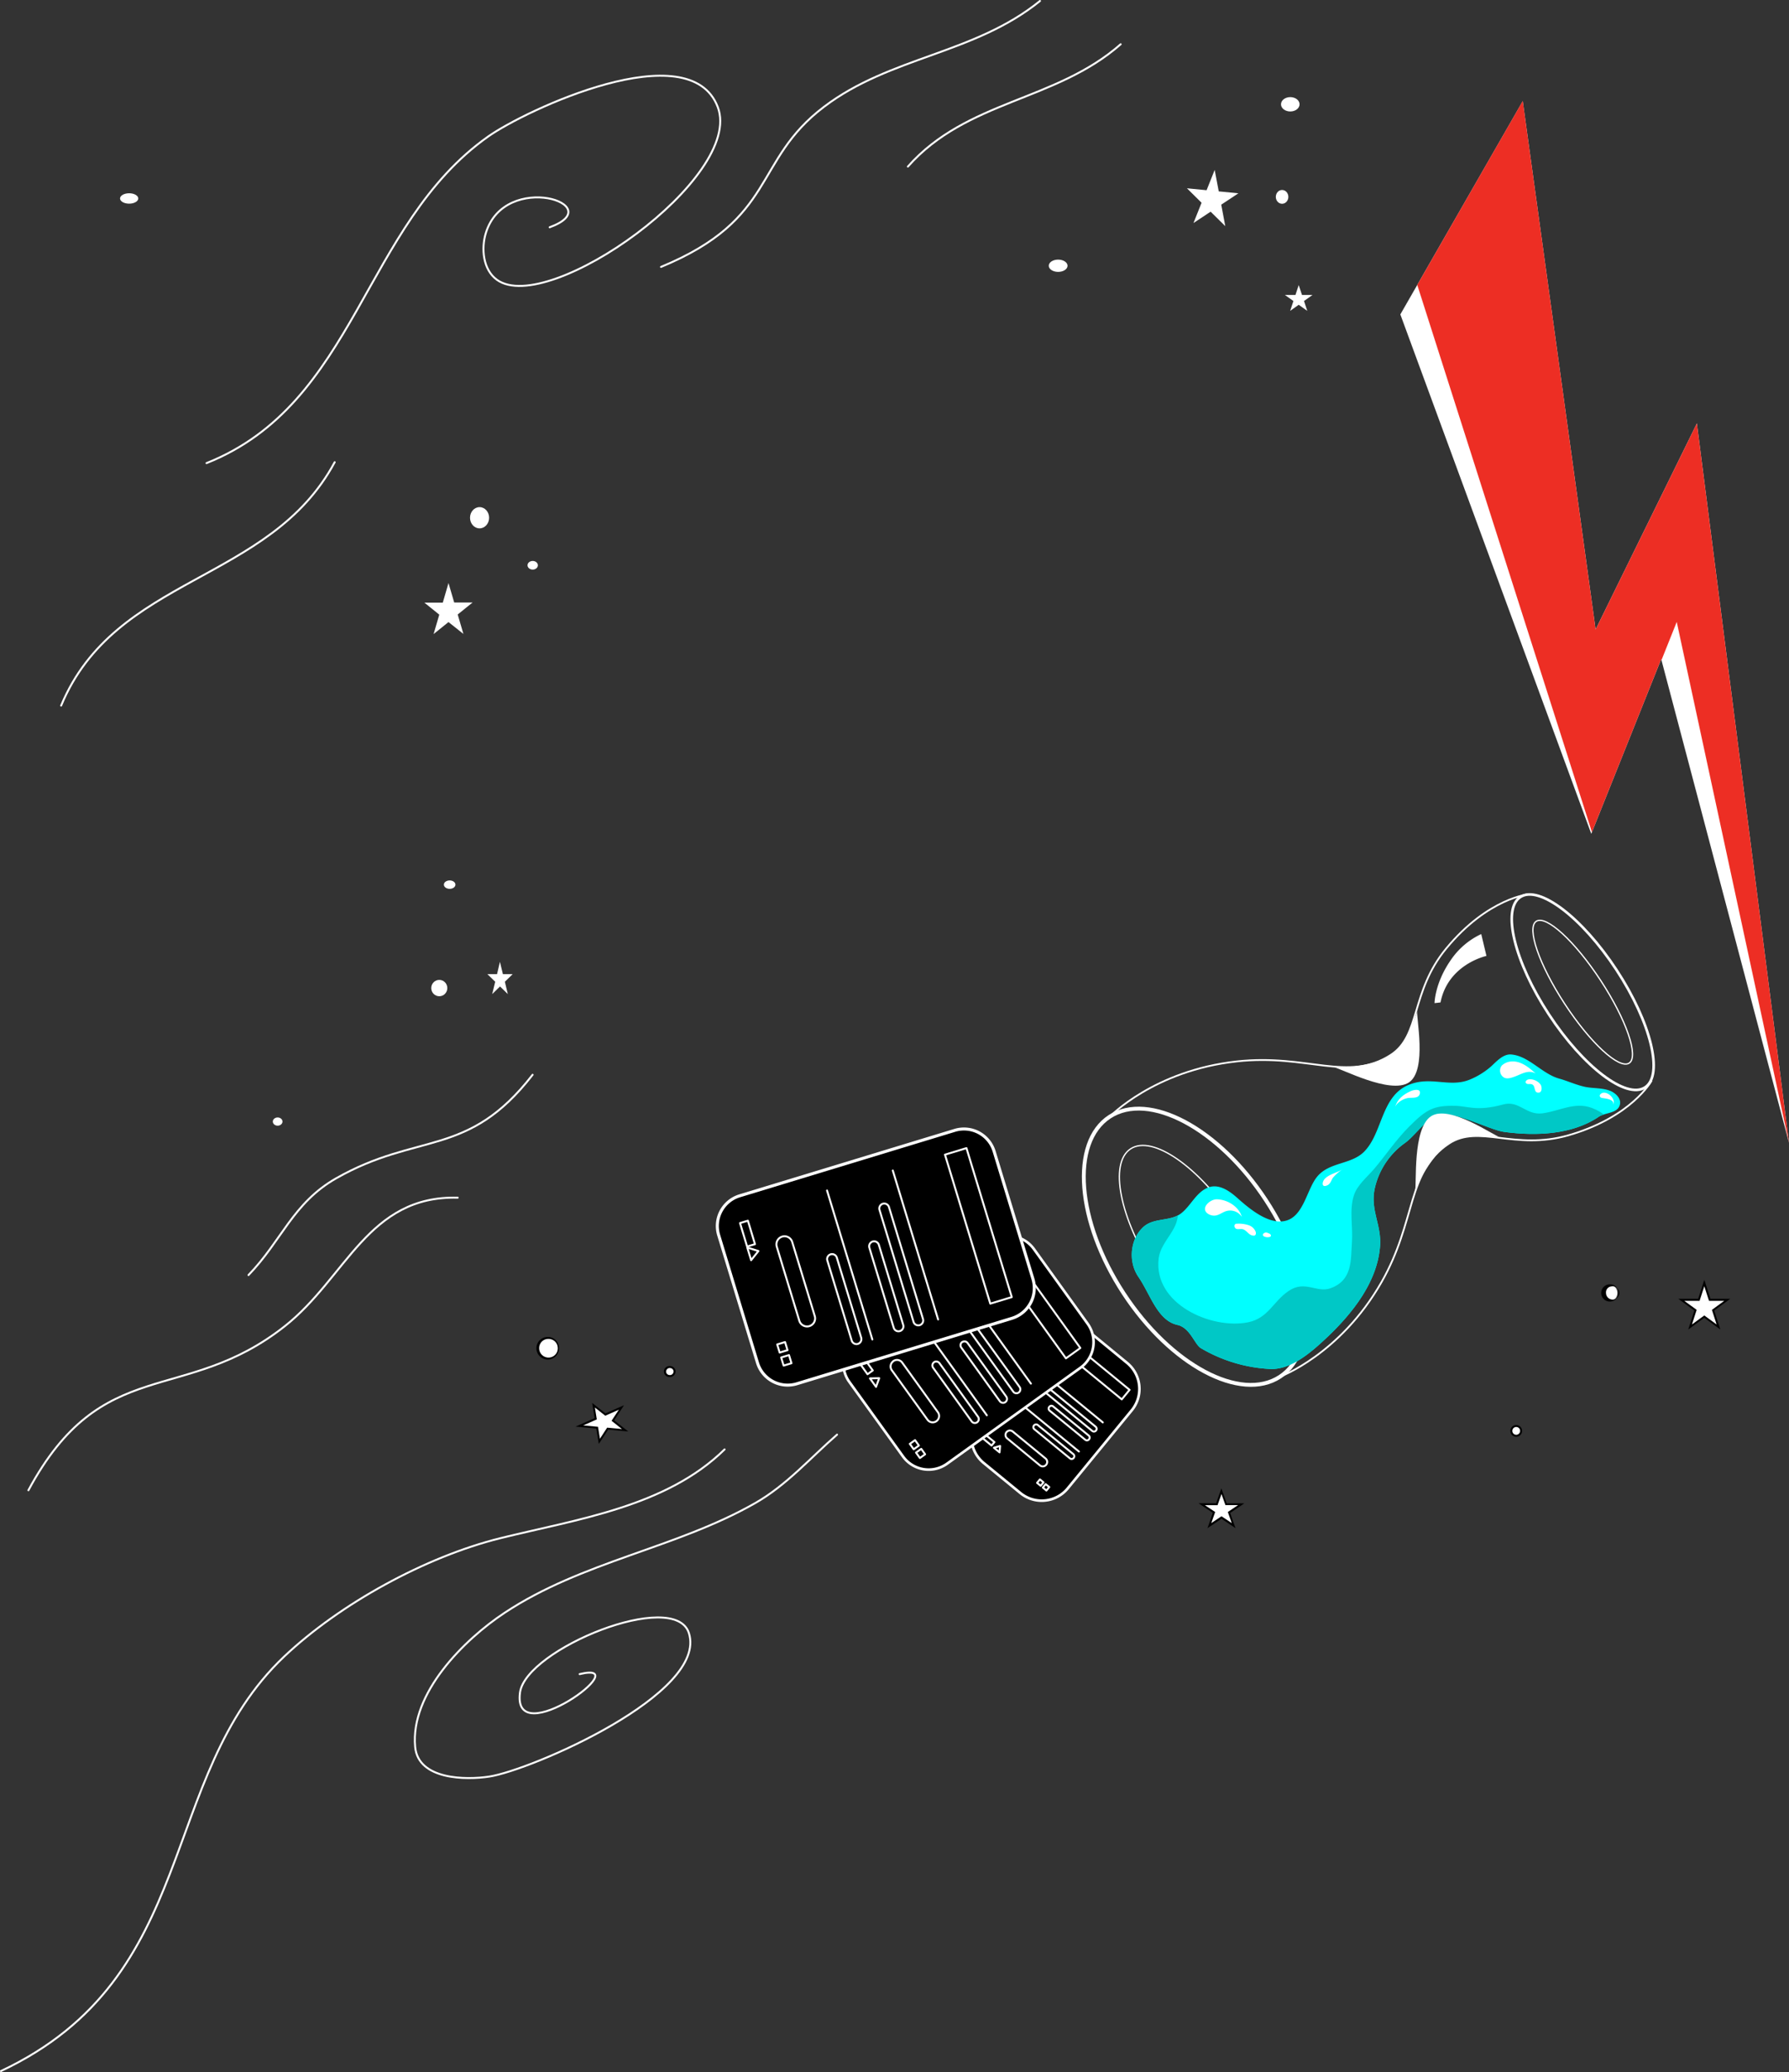 <?xml version="1.0" encoding="UTF-8"?> <svg xmlns="http://www.w3.org/2000/svg" xmlns:xlink="http://www.w3.org/1999/xlink" viewBox="0 0 687.45 796.08"><rect x="0" y="0" width="687.45" height="796.08" fill="#333333" stroke="none"/> <defs> <style>.cls-1,.cls-11,.cls-12,.cls-16,.cls-17,.cls-2,.cls-8,.cls-9{fill:none;}.cls-10,.cls-11,.cls-12,.cls-16,.cls-17,.cls-2,.cls-7,.cls-8,.cls-9{stroke:#fff;stroke-linecap:round;stroke-linejoin:round;}.cls-2{stroke-width:0.75px;}.cls-3,.cls-6{fill:#fff;}.cls-10,.cls-13,.cls-15,.cls-3,.cls-5,.cls-7,.cls-8{fill-rule:evenodd;}.cls-4{clip-path:url(#clip-path);}.cls-5{fill:#ed2e24;}.cls-8,.cls-9{stroke-width:0.75px;}.cls-10{stroke-width:1.16px;}.cls-11{stroke-width:1.48px;}.cls-12{stroke-width:0.5px;}.cls-13{fill:aqua;}.cls-14{clip-path:url(#clip-path-2);}.cls-15{fill:#00c8c6;}.cls-17{stroke-width:0.68px;}</style> <clipPath id="clip-path"> <polygon class="cls-1" points="538.1 120.8 611.47 320.35 638.34 253.23 687.45 439.08 652.05 162.67 613.14 241.85 585.14 38.8 538.1 120.8"></polygon> </clipPath> <clipPath id="clip-path-2"> <path class="cls-1" d="M551.13,428.25c7-2,20.63,5.83,27.13,6.67,12,1.56,25.84,1.07,36.06-5.84,2.21-1.5,6.31-1.33,7.72-3.65,1.67-2.74-.94-5.42-3.38-6.36-3.1-1.19-6.55-.83-9.77-1.54s-6.48-2.21-9.75-3.13c-6.62-1.84-11.62-8.72-18.46-9.27-3-.24-5.59,2.62-7.58,4.48a29.25,29.25,0,0,1-8.33,5.18c-7.78,3.18-14.92-1.46-23.4,2-10.66,4.32-10,18.17-17,25.5-5,5.29-13.72,4-18.4,10-3.74,4.76-5,14.41-11.33,16.55-6.72,2.28-14.68-4.56-19.3-8.69-2.89-2.57-7-5.48-11.09-3.9-4.65,1.82-6.62,7-10.37,9.9-4.16,3.27-10.58,1.5-14.68,5.39-5.07,4.82-5.65,13.41-1.75,19.05,4.6,6.66,7.27,16.75,15,18.45,4.85,1.06,6.57,7.44,9,8.93a58,58,0,0,0,26.69,8c6.8.28,13.49-4.7,18.26-8.91,11-9.74,22.78-22.95,23.91-38.33.6-8.12-3.82-13.86-2.07-22A29.21,29.21,0,0,1,540,439.05c5.85-4.3,8.43-11.33,16.17-9.8"></path> </clipPath> </defs> <title>Ресурс 80</title> <g id="Слой_2" data-name="Слой 2"> <g id="Слой_1-2" data-name="Слой 1"> <path class="cls-2" d="M321.65,551.19c-10.34,9-19.41,19.44-31.5,26.33-30.51,17.38-66.41,22.34-96.26,42.13-15.53,10.29-36.28,30.84-34.36,51.52,1.17,12.68,19.58,12.75,28.44,11.4,16-2.42,84.13-31.85,76.75-55.13-5.44-17.14-62.61,6.14-64.9,22.82-3.2,23.4,45.6-12.51,22.91-7.06"></path> <path class="cls-2" d="M278.43,556.87C255.89,579,221.6,583.7,192.17,591c-28.66,7.13-61.51,25.14-83,45.47C60.06,683.06,77.5,759.36.37,795.7"></path> <path class="cls-2" d="M204.66,412.93c-24.87,32.1-44,21.83-75.55,39.82-16.57,9.45-20.93,24.05-33.62,37.13"></path> <path class="cls-2" d="M175.87,460.15c-34.44-.89-42.71,30.62-66.4,49.34-38.76,30.65-70.15,10.28-98.55,63.07"></path> <path class="cls-2" d="M79.36,177.93C137,155,139.43,86.52,187.57,52.46,201.86,42.35,265,12.63,275.81,41.13c10.24,27-65.09,80.5-84.82,66.4-5.45-3.89-6.12-12.12-4.3-18,7.43-24.16,47.91-10.72,24.52-2.21"></path> <path class="cls-2" d="M254,102.55C298.81,84,289.15,61.81,316.68,41,342.11,21.7,374.42,20.79,399.63.37"></path> <path class="cls-2" d="M348.87,64c22.64-25.58,56.73-25,81.76-47"></path> <path class="cls-2" d="M128.61,177.58c-25,46.51-84.27,43.38-105.12,93.52"></path> <polygon class="cls-3" points="466.5 581.09 461.79 577.93 467.62 577.93 469.38 572.9 471.15 577.93 476.98 577.93 472.26 581.09 474.05 586.15 469.38 583.03 464.72 586.15 466.5 581.09"></polygon> <path d="M469.38,574l1.51,4.27h4.86l-3.94,2.64,1.51,4.27-3.94-2.63-3.93,2.63,1.5-4.27L463,578.3h4.86l1.5-4.27m0-2.26-.7,2-1.33,3.77h-6.8l2.05,1.38,3.45,2.31L464.74,585l-.75,2.12,1.88-1.25,3.51-2.36,3.52,2.36,1.87,1.25L474,585l-1.3-3.73,3.45-2.31,2-1.38h-6.79l-1.33-3.77-.71-2Z"></path> <polygon class="cls-3" points="654.9 505.86 649.44 509.85 651.52 503.4 646.07 499.41 652.82 499.41 654.9 492.95 656.99 499.41 663.73 499.41 658.27 503.4 660.36 509.85 654.9 505.86"></polygon> <path d="M654.9,494.17l1.81,5.61h5.87l-4.75,3.47,1.81,5.62-4.74-3.47-4.75,3.47,1.81-5.62-4.75-3.47h5.88l1.81-5.61m0-2.44-.71,2.21L652.54,499h-7.62l1.85,1.36,4.31,3.15-1.64,5.1-.71,2.2,1.86-1.37,4.31-3.14,4.3,3.14,1.87,1.37-.71-2.2-1.65-5.1,4.31-3.15,1.86-1.36h-7.62l-1.65-5.09-.71-2.21Z"></path> <path class="cls-3" d="M538.1,120.8l73.37,199.55,26.87-67.12,49.11,185.85-35.4-276.41-38.91,79.18-28-203Z"></path> <g class="cls-4"> <path class="cls-5" d="M541.94,101.13l69.92,219,32.45-81.18,43.14,200.14-35.4-286.62-38.91,79.17-28-203Z"></path> </g> <path class="cls-3" d="M466.76,65.28l1.56,8.25,7.55.74-6.59,4.36,1.55,8.25-5.63-5.55-6.59,4.36,3.11-7.79-5.62-5.56,7.55.74Z"></path> <path class="cls-3" d="M499.05,109.53l1.26,3.79h4.06l-3.29,2.33,1.26,3.79-3.29-2.34-3.29,2.34,1.26-3.79-3.29-2.33h4.07Z"></path> <path class="cls-3" d="M172.34,224l2.19,7.47h7.08l-5.73,4.62,2.19,7.47L172.34,239l-5.73,4.62,2.19-7.47-5.73-4.62h7.08Z"></path> <path class="cls-3" d="M192.1,369.53l1.15,4.74H197l-3,2.92,1.14,4.74-3-2.93-3,2.93,1.15-4.74-3-2.92H191Z"></path> <polygon class="cls-3" points="229.46 548.52 222.62 547.88 228.9 545.11 228.05 539.85 232.61 543.48 238.78 540.76 235.51 545.79 240.21 549.53 233.49 548.9 230.31 553.78 229.46 548.52"></polygon> <path d="M228.58,540.75l4,3.17,5.23-2.31L235,545.87l4,3.17-5.69-.53-2.78,4.26-.74-4.59-5.69-.54,5.23-2.3-.74-4.59m-1.05-1.8.31,1.92.65,4-4.7,2.07-2.65,1.16,2.88.27,5.11.48.65,4,.31,1.91,1.06-1.62,2.53-3.88,5.24.49,2.5.23-2-1.57L236,545.71l2.4-3.69,1.38-2.11-2.31,1-4.81,2.12L229,540.16,227.53,539Z"></path> <ellipse class="cls-6" cx="495.81" cy="40.07" rx="3.57" ry="2.76"></ellipse> <ellipse class="cls-6" cx="492.66" cy="75.64" rx="2.41" ry="2.65"></ellipse> <ellipse class="cls-6" cx="406.61" cy="102.1" rx="3.61" ry="2.36"></ellipse> <ellipse class="cls-6" cx="184.28" cy="198.92" rx="3.67" ry="4.08"></ellipse> <ellipse class="cls-6" cx="204.7" cy="217.18" rx="1.99" ry="1.66"></ellipse> <ellipse class="cls-6" cx="168.8" cy="379.62" rx="3.09" ry="3.14"></ellipse> <ellipse class="cls-6" cx="172.79" cy="339.88" rx="2.22" ry="1.62"></ellipse> <ellipse class="cls-6" cx="106.69" cy="430.91" rx="1.86" ry="1.58"></ellipse> <path class="cls-3" d="M210.62,522a4,4,0,1,1,3.81-4A3.89,3.89,0,0,1,210.62,522Z"></path> <path d="M210.62,514.41a3.59,3.59,0,1,1-3.44,3.59,3.52,3.52,0,0,1,3.44-3.59m0-.75a4.34,4.34,0,1,0,4.19,4.34,4.27,4.27,0,0,0-4.19-4.34Z"></path> <path class="cls-3" d="M257.36,528.7a1.76,1.76,0,0,1-1.77-1.44,1.73,1.73,0,0,1,.34-1.31,1.84,1.84,0,0,1,1.19-.69,1.55,1.55,0,0,1,.31,0,1.75,1.75,0,0,1,1.76,1.44,1.64,1.64,0,0,1-.34,1.31,1.85,1.85,0,0,1-1.18.7Z"></path> <path d="M257.43,525.61a1.37,1.37,0,0,1,1.39,1.12,1.4,1.4,0,0,1-1.21,1.57,1.07,1.07,0,0,1-.25,0,1.39,1.39,0,0,1-1.4-1.13,1.41,1.41,0,0,1,1.22-1.57,1,1,0,0,1,.25,0m0-.75a2.22,2.22,0,0,0-.37,0,2.1,2.1,0,0,0,.3,4.19,2.31,2.31,0,0,0,.37,0,2.16,2.16,0,0,0,1.83-2.44,2.12,2.12,0,0,0-2.13-1.75Z"></path> <path class="cls-7" d="M376.2,543.87A12.94,12.94,0,0,0,378,562.08l14.1,11.55a12.93,12.93,0,0,0,18.2-1.8l24.6-30a12.93,12.93,0,0,0-1.81-18.2L419,512.05a12.93,12.93,0,0,0-18.2,1.81Z"></path> <path class="cls-8" d="M386.77,550.22a1.7,1.7,0,0,0,.24,2.4L399.61,563a1.7,1.7,0,0,0,2.4-.24h0a1.7,1.7,0,0,0-.24-2.4L389.17,550a1.71,1.71,0,0,0-1.25-.38,1.74,1.74,0,0,0-1.15.62Z"></path> <path class="cls-8" d="M397.33,547.66a1,1,0,0,0,.15,1.46l13.63,11.17a1,1,0,0,0,1.46-.14h0a1.08,1.08,0,0,0,.24-.77,1.07,1.07,0,0,0-.38-.7L398.8,547.51a1,1,0,0,0-.76-.23,1.08,1.08,0,0,0-.71.37Z"></path> <path class="cls-8" d="M403.2,540.5a1.05,1.05,0,0,0-.24.76,1.09,1.09,0,0,0,.38.71L417,553.14a1,1,0,0,0,1.47-.15h0a1,1,0,0,0-.15-1.47l-13.63-11.17a1,1,0,0,0-1.46.15Z"></path> <path class="cls-8" d="M400.55,532.69a1.07,1.07,0,0,0-.23.77,1,1,0,0,0,.38.7l19,15.6a1,1,0,0,0,.76.24,1.07,1.07,0,0,0,.7-.38h0a1.05,1.05,0,0,0-.14-1.47l-19-15.6a1,1,0,0,0-.76-.23,1,1,0,0,0-.71.37Z"></path> <path class="cls-9" d="M414.59,557.68,389.24,536.9"></path> <path class="cls-9" d="M423.77,546.49l-25.36-20.78"></path> <rect class="cls-9" x="417.51" y="508.97" width="4.73" height="32.79" transform="translate(-252.61 517.11) rotate(-50.66)"></rect> <rect class="cls-9" x="378.72" y="550.46" width="1.72" height="5.15" transform="translate(-288.76 496.07) rotate(-50.66)"></rect> <rect class="cls-9" x="401.11" y="570.49" width="1.72" height="1.78" transform="translate(-294.76 520.11) rotate(-50.66)"></rect> <rect class="cls-9" x="398.89" y="568.67" width="1.72" height="1.78" transform="translate(-294.16 517.73) rotate(-50.66)"></rect> <path class="cls-8" d="M384.09,558l-2.16-1.77,2.37-.68Z"></path> <path class="cls-7" d="M329.13,514a12.13,12.13,0,0,0-2.77,16.93L347,559.58a12.13,12.13,0,0,0,16.93,2.77l51.24-36.84a12.13,12.13,0,0,0,2.77-16.93L397.3,479.9a12.12,12.12,0,0,0-16.93-2.76Z"></path> <path class="cls-8" d="M343.25,523a2.47,2.47,0,0,0-.56,3.44l13.7,19a2.46,2.46,0,0,0,3.44.57h0a2.46,2.46,0,0,0,1-1.6,2.48,2.48,0,0,0-.43-1.83l-13.71-19.06a2.46,2.46,0,0,0-1.6-1,2.48,2.48,0,0,0-1.83.43Z"></path> <path class="cls-8" d="M358.9,523.39a1.51,1.51,0,0,0-.34,2.09l14.82,20.62a1.52,1.52,0,0,0,2.1.34h0a1.53,1.53,0,0,0,.61-1,1.5,1.5,0,0,0-.27-1.12L361,523.73a1.53,1.53,0,0,0-1-.61,1.47,1.47,0,0,0-1.11.27Z"></path> <path class="cls-8" d="M369.73,515.61a1.45,1.45,0,0,0-.61,1,1.52,1.52,0,0,0,.26,1.12l14.82,20.62a1.52,1.52,0,0,0,1,.6,1.48,1.48,0,0,0,1.12-.26h0a1.51,1.51,0,0,0,.61-1,1.54,1.54,0,0,0-.26-1.12L371.82,516a1.48,1.48,0,0,0-2.09-.34Z"></path> <path class="cls-8" d="M369,503.76a1.49,1.49,0,0,0-.61,1,1.54,1.54,0,0,0,.26,1.12l20.71,28.79a1.5,1.5,0,0,0,2.09.34h0a1.45,1.45,0,0,0,.61-1,1.54,1.54,0,0,0-.26-1.12L371,504.1a1.5,1.5,0,0,0-2.09-.34Z"></path> <path class="cls-9" d="M379.21,543.76l-27.58-38.35"></path> <path class="cls-9" d="M396.14,531.59l-27.57-38.35"></path> <rect class="cls-9" x="395.16" y="477.12" width="6.81" height="47.25" transform="translate(-217.36 326.86) rotate(-35.72)"></rect> <rect class="cls-9" x="330.95" y="520.56" width="2.48" height="7.42" transform="translate(-243.58 292.54) rotate(-35.72)"></rect> <rect class="cls-9" x="355.3" y="556.85" width="2.48" height="2.57" transform="matrix(0.81, -0.58, 0.58, 0.81, -258.77, 313.12)"></rect> <rect class="cls-9" x="352.89" y="553.5" width="2.48" height="2.57" transform="matrix(0.81, -0.58, 0.58, 0.81, -257.26, 311.08)"></rect> <path class="cls-8" d="M336.63,532.84l-2.34-3.26,3.55-.08Z"></path> <path class="cls-10" d="M284.24,459.43a12.13,12.13,0,0,0-8.07,15.14l14.9,49a12.12,12.12,0,0,0,15.13,8.07l82.64-25.14a12.15,12.15,0,0,0,8.08-15.14l-14.91-49a12.12,12.12,0,0,0-15.13-8.07Z"></path> <path class="cls-8" d="M300.57,475.11a3.1,3.1,0,0,0-2.08,3.88l8.66,28.44A3.11,3.11,0,0,0,311,509.5h0a3.1,3.1,0,0,0,2.08-3.88l-8.66-28.44a3.1,3.1,0,0,0-1.51-1.84,3.06,3.06,0,0,0-2.37-.23Z"></path> <path class="cls-8" d="M319.19,481.92a1.89,1.89,0,0,0-1.27,2.37l9.36,30.76a1.91,1.91,0,0,0,2.37,1.27h0a1.9,1.9,0,0,0,1.27-2.38l-9.36-30.76a1.9,1.9,0,0,0-2.37-1.26Z"></path> <path class="cls-8" d="M335.34,477a1.9,1.9,0,0,0-1.27,2.38l9.36,30.76a1.9,1.9,0,0,0,2.37,1.26h0a1.89,1.89,0,0,0,1.27-2.37l-9.36-30.76a1.9,1.9,0,0,0-2.37-1.27Z"></path> <path class="cls-8" d="M339.23,462.48a1.91,1.91,0,0,0-1.12.93,1.87,1.87,0,0,0-.14,1.45l13.07,43a1.9,1.9,0,0,0,.92,1.12,1.93,1.93,0,0,0,1.45.15h0a1.9,1.9,0,0,0,1.26-2.37l-13.07-43a1.9,1.9,0,0,0-2.37-1.27Z"></path> <path class="cls-9" d="M335.21,514.62,317.8,457.4"></path> <path class="cls-9" d="M360.48,506.94l-17.41-57.22"></path> <rect class="cls-9" x="371.66" y="441.04" width="8.63" height="59.83" transform="translate(-120.81 129.84) rotate(-16.92)"></rect> <rect class="cls-9" x="285.23" y="467.39" width="3.15" height="9.39" transform="matrix(0.96, -0.29, 0.29, 0.96, -125, 103.93)"></rect> <rect class="cls-9" x="300.61" y="520.99" width="3.15" height="3.26" transform="translate(-139.05 110.6) rotate(-16.92)"></rect> <rect class="cls-9" x="299.09" y="515.98" width="3.15" height="3.26" transform="translate(-137.66 109.94) rotate(-16.92)"></rect> <path class="cls-8" d="M288.63,484.16l-1.48-4.86,4.29,1.35Z"></path> <ellipse class="cls-11" cx="459.11" cy="479.01" rx="32.68" ry="59.71" transform="translate(-187.45 330.03) rotate(-33.24)"></ellipse> <ellipse class="cls-12" cx="459.11" cy="479.01" rx="18.18" ry="44.98" transform="translate(-187.45 330.03) rotate(-33.24)"></ellipse> <path class="cls-13" d="M552.13,428.25c7-2,19.63,5.83,26.13,6.67,12,1.56,25.84,1.07,36.06-5.84,2.21-1.5,6.31-1.33,7.72-3.65,1.67-2.74-.94-5.42-3.38-6.36-3.1-1.19-6.55-.83-9.77-1.54s-6.48-2.21-9.75-3.13c-6.62-1.84-11.62-8.72-18.46-9.27-3-.24-5.59,2.62-7.58,4.48a29.25,29.25,0,0,1-8.33,5.18c-7.78,3.18-14.92-1.46-23.4,2-10.66,4.32-10,18.17-17,25.5-5,5.29-13.72,4-18.4,10-3.74,4.76-5,14.41-11.33,16.55-6.72,2.28-14.68-4.56-19.3-8.69-2.89-2.57-7-5.48-11.09-3.9-4.65,1.82-6.62,7-10.37,9.9-4.16,3.27-10.58,1.5-14.68,5.39-5.07,4.82-5.65,13.41-1.75,19.05,4.6,6.66,7.27,16.75,15,18.45,4.85,1.06,6.57,7.44,9,8.93a58,58,0,0,0,26.69,8c6.8.28,13.49-4.7,18.26-8.91,11-9.74,22.78-22.95,23.91-38.33.6-8.12-3.82-13.86-2.07-22A29.21,29.21,0,0,1,540,439.05c5.85-4.3,7.43-12.33,15.17-10.8"></path> <g class="cls-14"> <path class="cls-15" d="M627.66,442c-5.83-5.95-7.26-13-15.91-16.31-6.67-2.52-12.56,1.23-19.07,2.06-6.31.81-8.85-5.1-15.1-3.4-10.06,2.74-13.45.62-18.41.51-8.32-.17-11,1.33-17.65,7.95-5,5-8.86,10.8-13.39,16.17-2.72,3.23-6.61,6.23-7.91,10.39-1.79,5.74-.28,12-.72,17.92-.49,6.6.4,14.58-8.29,17.68-5.23,1.87-9.73-3.25-16,1-6,4-7.82,10.53-15.72,12.08-14.11,2.77-36.36-7.09-34.26-24.55.83-6.95,8.68-11.51,7.2-18.85-1.73-8.64-13.09-5.61-18.29-2.73-6.37,3.53-10.25,9.92-12.7,16.57-8.11,22,6.28,44.95,23.56,57.77,25.46,18.89,58.83,11.09,86.24.84"></path> </g> <ellipse class="cls-16" cx="608.18" cy="381.21" rx="15.55" ry="43.72" transform="translate(-109.45 395.74) rotate(-33.24)"></ellipse> <path class="cls-3" d="M551.24,385.4s.08-7.64,6.17-16.43a28.79,28.79,0,0,1,11.78-10.1l2,8.4s-14.74,3.13-17.65,17.86C553.53,385.15,551.24,385.4,551.24,385.4Z"></path> <ellipse class="cls-12" cx="608.18" cy="381.21" rx="8.24" ry="32.57" transform="translate(-109.45 395.74) rotate(-33.24)"></ellipse> <path class="cls-17" d="M491.84,528.94s23.11-8.5,39-36.3c13.55-23.72,9.57-42.34,25.89-53.24,11.42-7.62,25.17,2.75,46-3.23,24.3-7,31.86-20.88,31.86-20.88"></path> <path class="cls-17" d="M426.41,429.07s17-17.79,48.85-21.27c27.15-3,42.64,8.12,59.14-2.49,11.55-7.43,7.53-24.18,21.33-40.9,16.1-19.5,31.86-20.88,31.86-20.88"></path> <path class="cls-3" d="M543.75,457.32c.73-2-1.09-23.7,6.13-28.44s24.54,7.8,26.63,8.07c4.33.56-11.59-2.22-18.21,1.42C548.43,443.79,542.53,460.63,543.75,457.32Z"></path> <path class="cls-3" d="M512.84,410.17c2.12.12,21.3,10.45,28.53,5.72s2.64-25.61,3.23-27.64c1.21-4.19-2.6,11.51-8.57,16.13C527.12,411.26,509.33,410,512.84,410.17Z"></path> <path class="cls-3" d="M477.2,467.53c-1-3.6-5.08-6.6-9.55-6.76-2.75-.09-6.78,3.64-3.22,5.72a4.29,4.29,0,0,0,1.51.51c1.79.3,3.11-.81,4.63-1.46A5.35,5.35,0,0,1,477.2,467.53Z"></path> <path class="cls-3" d="M480,470.79a12.12,12.12,0,0,0-5.07-.61c-.88.31-.64,1.57.08,1.92s1.84-.11,2.72.22c1.55.58,2.2,2.43,4.08,2.42.79,0,.92-.9.68-1.54A4.34,4.34,0,0,0,480,470.79Z"></path> <path class="cls-3" d="M487.88,474c-.72-.3-1.3-.67-2-.32s-.83,1-.17,1.35a3.12,3.12,0,0,0,2.23.2C488.62,475,488.41,474.3,487.88,474Z"></path> <path class="cls-3" d="M516.17,449.09c-2.24,1.5-5,1.8-7,3.71-1.16,1.12-1.53,3.71.88,2.6,1.18-.54,1.48-1.85,2.11-2.86A16.44,16.44,0,0,1,516.17,449.09Z"></path> <path class="cls-3" d="M536.14,425.24c.79-2.95,3.21-4.81,5.9-6,1-.47,4-1.22,3.57.91-.43,1.93-2.71,1.54-4.16,1.66C539.58,421.92,536.78,423.48,536.14,425.24Z"></path> <path class="cls-3" d="M590.11,412.43c-2.36-2.07-5.52-4.87-9.26-4.61a5.8,5.8,0,0,0-3.76,1.57,3.11,3.11,0,0,0,1,4.69c1.24.53,2.72,0,3.9-.42C584.67,412.7,587.19,410.86,590.11,412.43Z"></path> <path class="cls-3" d="M586.82,414.9c1.71-.85,4.64.55,5.33,2.09.37.8.42,2.66-.78,2.79-2,.23-1.3-2-2.28-2.92-.81-.72-1.69-.1-2.46-.52S586.39,415.12,586.82,414.9Z"></path> <path class="cls-3" d="M619.93,424.39c1.23-2.41-3.13-6.1-5-3.94-.53.61,0,1.29.65,1.39C617,422.07,620.4,422.3,619.93,424.39Z"></path> <ellipse class="cls-6" cx="619.13" cy="496.75" rx="2.38" ry="2.88"></ellipse> <path d="M619.13,494.25a2.56,2.56,0,1,1-2,2.5,2.29,2.29,0,0,1,2-2.5m0-.75a3.3,3.3,0,1,0,2.75,3.25,3,3,0,0,0-2.75-3.25Z"></path> <circle class="cls-6" cx="582.63" cy="549.75" r="1.88"></circle> <path d="M582.63,548.25a1.5,1.5,0,1,1-1.5,1.5,1.5,1.5,0,0,1,1.5-1.5m0-.75a2.25,2.25,0,1,0,2.25,2.25,2.25,2.25,0,0,0-2.25-2.25Z"></path> <ellipse class="cls-6" cx="49.63" cy="76.25" rx="3.5" ry="2"></ellipse> </g> </g> </svg> 